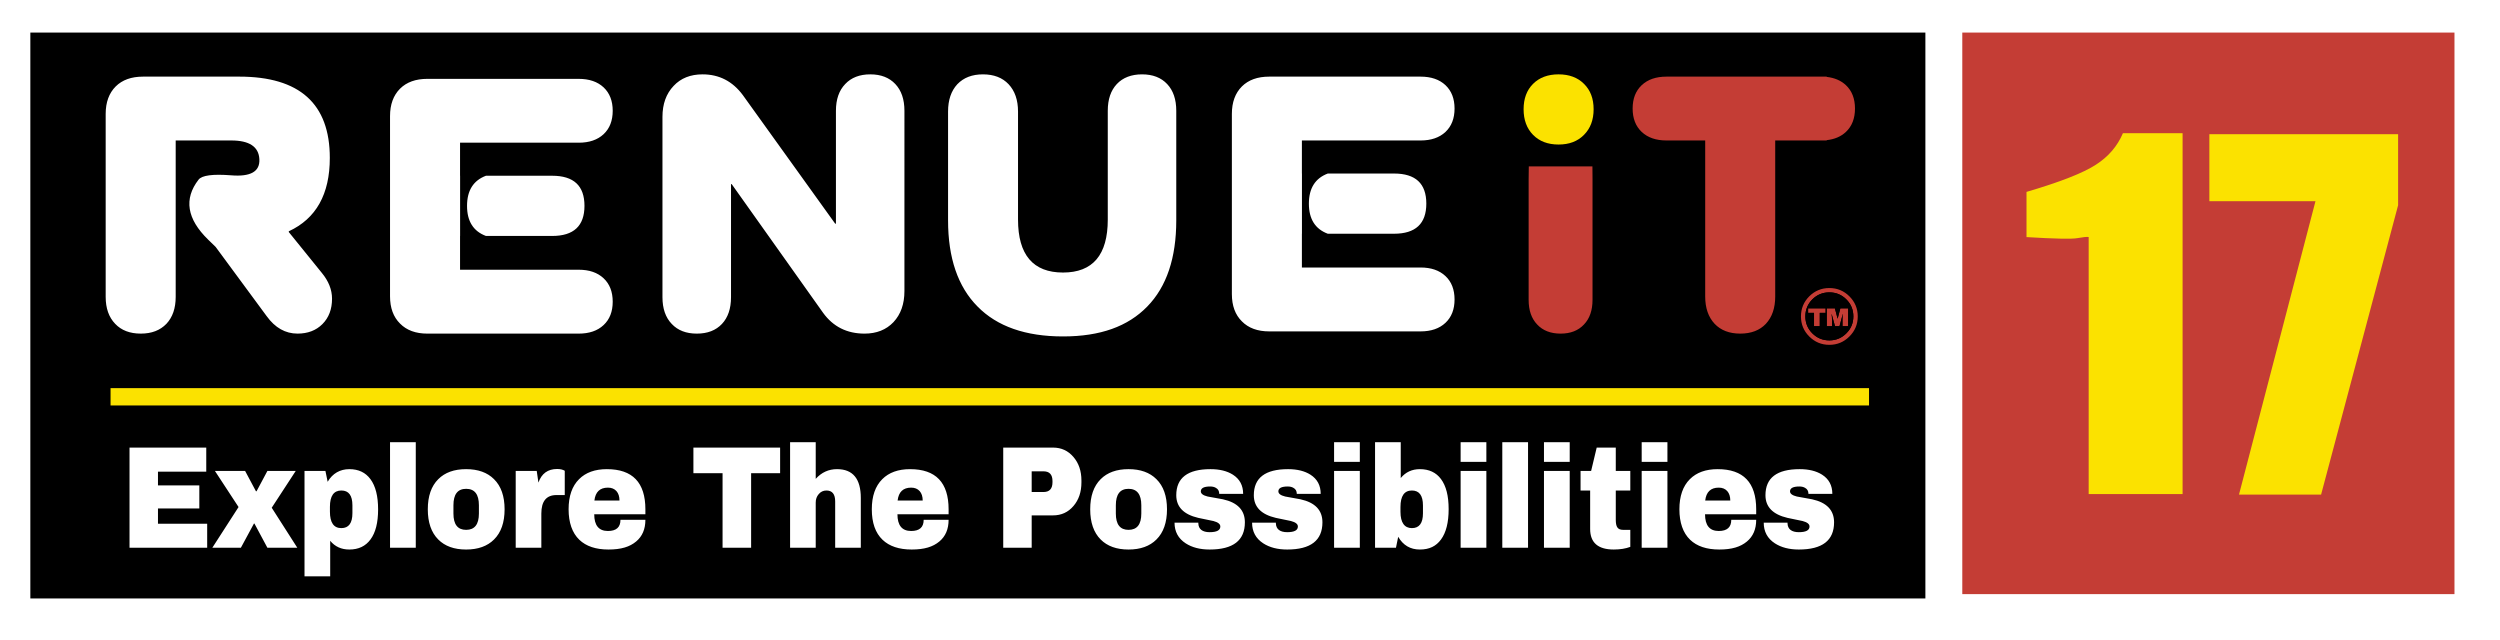 <?xml version="1.0" encoding="UTF-8"?>
<svg id="Layer_1" data-name="Layer 1" xmlns="http://www.w3.org/2000/svg" viewBox="0 0 2306.55 590.15">
  <defs>
    <style>
      .cls-1 {
        fill: #fff;
      }

      .cls-2 {
        fill: #c43d35;
      }

      .cls-3 {
        fill: #fbe200;
      }
    </style>
  </defs>
  <g id="Layer2_0_FILL" data-name="Layer2 0 FILL">
    <path class="cls-1" d="M2306.55,590.15V0H0v590.15h2306.55Z"/>
  </g>
  <g id="Layer1_0_FILL" data-name="Layer1 0 FILL">
    <path class="cls-2" d="M1810.45,30.05v518.1h454.1V30.05h-454.1Z"/>
    <path d="M1776.4,552.15V30.05H28v522.1h1748.4Z"/>
  </g>
  <g id="Layer0_0_FILL" data-name="Layer0 0 FILL">
    <path class="cls-1" d="M509.45,217.7c19.87,0,29.8-9.27,29.8-27.8s-9.93-27.75-29.8-27.75h-61.1c-11.63,4.37-17.45,13.63-17.45,27.8,0,14.17,5.82,23.42,17.45,27.75h61.1M394.3,72.75c-10.73,0-19.13,3.02-25.2,9.05-6.17,6.17-9.25,14.62-9.25,25.35v166.2c0,10.73,3.08,19.13,9.25,25.2,6.07,6.17,14.47,9.25,25.2,9.25h139.65c9.7,0,17.35-2.63,22.95-7.9,5.6-5.23,8.4-12.42,8.4-21.55s-2.8-16.37-8.4-21.6c-5.6-5.27-13.25-7.9-22.95-7.9h-109.5v-31.15h.05v-55.55h-.05v-30.5h109.5c9.7,0,17.35-2.62,22.95-7.85,5.6-5.27,8.4-12.47,8.4-21.6s-2.8-16.33-8.4-21.6c-5.6-5.23-13.25-7.85-22.95-7.85h-139.65M1286.15,160.1h-61.1c-11.63,4.37-17.45,13.63-17.45,27.8s5.82,23.42,17.45,27.75h61.1c19.87,0,29.8-9.27,29.8-27.8s-9.93-27.75-29.8-27.75M1030.4,77.55c-5.57,5.93-8.35,14.15-8.35,24.65v100.4c0,32.57-13.77,48.85-41.3,48.85s-41.5-16.28-41.5-48.85v-99.7c0-10.63-2.9-19.03-8.7-25.2-5.73-6.07-13.62-9.1-23.65-9.1s-17.82,3.03-23.65,9.1c-5.7,6.17-8.55,14.57-8.55,25.2v100.4c0,34.73,9.07,61.23,27.2,79.5,18.07,18.4,44.35,27.6,78.85,27.6s59.82-9.2,77.75-27.6c17.83-18.27,26.75-44.77,26.75-79.5v-101.1c0-10.5-2.8-18.72-8.4-24.65-5.6-5.97-13.32-8.95-23.15-8.95s-17.7,2.98-23.3,8.95M383.6,408h-23.75v97.35h23.75v-97.35M1230.85,408v18.15h23.75v-18.15h-23.75M752.6,408h-23.65v97.35h23.65v-41.65c0-3.1.92-5.7,2.75-7.8,1.87-2.23,4.25-3.35,7.15-3.35,5.37,0,8.05,3.37,8.05,10.1v42.7h23.65v-45.9c0-17.73-7.32-26.6-21.95-26.6-7.73,0-14.28,2.98-19.65,8.95v-33.8M1329.5,442c-4.53-6.1-11.03-9.15-19.5-9.15-7.27,0-13.15,2.73-17.65,8.2v-33.05h-23.7v97.35h19.3l2.05-10.1c4.53,7.83,11.2,11.75,20,11.75s14.97-3.08,19.5-9.25c4.7-6.4,7.05-15.73,7.05-28s-2.35-21.42-7.05-27.75M1302.65,452.55c6.8,0,10.2,4.62,10.2,13.85v7.15c0,9.13-3.4,13.7-10.2,13.7s-10.55-5.02-10.55-15.05v-4.4c0-10.17,3.52-15.25,10.55-15.25M1254.6,434.5h-23.75v70.85h23.75v-70.85M1681.1,437.95c-5.37-3.4-12.25-5.1-20.65-5.1-21.07,0-31.6,8.02-31.6,24.05,0,10.77,6.77,17.73,20.3,20.9l13.95,2.9c4.27,1.13,6.4,2.82,6.4,5.05,0,3.5-3.28,5.25-9.85,5.25s-10.32-2.73-10.45-8.2v-.55h-21.95c0,8.23,3.43,14.58,10.3,19.05,5.87,3.8,13.23,5.7,22.1,5.7,21.67,0,32.5-8.37,32.5-25.1,0-11.2-6.77-18.28-20.3-21.25l-14.05-2.55c-4.2-1.03-6.3-2.62-6.3-4.75,0-3,2.87-4.5,8.6-4.5,2.17,0,3.95.43,5.35,1.3,2.03,1.1,3.05,2.93,3.05,5.5h22.05c0-7.77-3.15-13.67-9.45-17.7M1538.4,505.35v-70.85h-23.75v70.85h23.75M1490.75,434.5v-21.55h-17.6l-5.15,21.55h-9.75v18.05h8.85v35.5c0,12.63,7.27,18.95,21.8,18.95,5.83,0,10.92-.82,15.25-2.45v-15.7h-6.7c-2.57,0-4.35-.8-5.35-2.4-.9-1.4-1.35-3.68-1.35-6.85v-27.05h13.4v-18.05h-13.4M1584.8,432.85c-11,0-19.57,3.08-25.7,9.25-6.43,6.4-9.65,15.67-9.65,27.8s3.3,21.8,9.9,28.1c6.27,6,15.23,9,26.9,9s19.6-2.47,25.5-7.4c5.7-4.73,8.55-11.4,8.55-20h-23c0,6.87-3.85,10.3-11.55,10.3-8.43,0-12.65-5.15-12.65-15.45h47.2v-4.55c0-24.7-11.83-37.05-35.5-37.05M1585.75,449.9c3.33,0,5.95,1.07,7.85,3.2,1.87,2.13,2.8,5.03,2.8,8.7h-23.15c.93-7.93,5.1-11.9,12.5-11.9M1538.4,426.15v-18.15h-23.75v18.15h23.75M1371.35,434.5h-23.75v70.85h23.75v-70.85M1371.35,426.15v-18.15h-23.75v18.15h23.75M1448.25,434.5h-23.75v70.85h23.75v-70.85M1448.25,426.15v-18.15h-23.75v18.15h23.75M1409.8,408h-23.75v97.35h23.75v-97.35M1209.05,437.95c-5.37-3.4-12.25-5.1-20.65-5.1-21.07,0-31.6,8.02-31.6,24.05,0,10.77,6.77,17.73,20.3,20.9l13.95,2.9c4.27,1.13,6.4,2.82,6.4,5.05,0,3.5-3.28,5.25-9.85,5.25s-10.32-2.73-10.45-8.2v-.55h-21.95c0,8.23,3.43,14.58,10.3,19.05,5.87,3.8,13.23,5.7,22.1,5.7,21.67,0,32.5-8.37,32.5-25.1,0-11.2-6.77-18.28-20.3-21.25l-14.05-2.55c-4.2-1.03-6.3-2.62-6.3-4.75,0-3,2.87-4.5,8.6-4.5,2.17,0,3.95.43,5.35,1.3,2.03,1.1,3.05,2.93,3.05,5.5h22.05c0-7.77-3.15-13.67-9.45-17.7M1121.85,450.15c2.03,1.1,3.05,2.93,3.05,5.5h22.05c0-7.77-3.15-13.67-9.45-17.7-5.37-3.4-12.25-5.1-20.65-5.1-21.07,0-31.6,8.02-31.6,24.05,0,10.77,6.77,17.73,20.3,20.9l13.95,2.9c4.27,1.13,6.4,2.82,6.4,5.05,0,3.5-3.28,5.25-9.85,5.25s-10.32-2.73-10.45-8.2v-.55h-21.95c0,8.23,3.43,14.58,10.3,19.05,5.87,3.8,13.23,5.7,22.1,5.7,21.67,0,32.5-8.37,32.5-25.1,0-11.2-6.77-18.28-20.3-21.25l-14.05-2.55c-4.2-1.03-6.3-2.62-6.3-4.75,0-3,2.87-4.5,8.6-4.5,2.17,0,3.95.43,5.35,1.3M559.95,432.85c-11,0-19.57,3.08-25.7,9.25-6.43,6.4-9.65,15.67-9.65,27.8s3.3,21.8,9.9,28.1c6.27,6,15.23,9,26.9,9s19.6-2.47,25.5-7.4c5.7-4.73,8.55-11.4,8.55-20h-23c0,6.87-3.85,10.3-11.55,10.3-8.43,0-12.65-5.15-12.65-15.45h47.2v-4.55c0-24.7-11.83-37.05-35.5-37.05M548.4,461.8c.93-7.93,5.1-11.9,12.5-11.9,3.33,0,5.95,1.07,7.85,3.2,1.87,2.13,2.8,5.03,2.8,8.7h-23.15M475.8,434.5v70.85h23.65v-31.55c0-11.37,4.65-17.05,13.95-17.05h7.65v-22.4c-1.77-1.1-4.12-1.65-7.05-1.65-8.57,0-14.32,4.18-17.25,12.55l-1.55-10.75h-19.4M430.05,432.85c-11,0-19.57,3.08-25.7,9.25-6.43,6.4-9.65,15.67-9.65,27.8s3.22,21.42,9.65,27.85c6.13,6.17,14.7,9.25,25.7,9.25s19.58-3.08,25.75-9.25c6.5-6.43,9.75-15.72,9.75-27.85s-3.25-21.4-9.75-27.8c-6.17-6.17-14.75-9.25-25.75-9.25M430.05,451c7.87,0,11.8,5.05,11.8,15.15v7.65c0,10.03-3.93,15.05-11.8,15.05-7.8,0-11.7-5.02-11.7-15.05v-7.65c0-10.1,3.9-15.15,11.7-15.15M302.3,444.5l-2.05-10h-19.3v97.25h23.7v-32.8c4.4,5.37,10.28,8.05,17.65,8.05,8.47,0,14.97-3.08,19.5-9.25,4.7-6.3,7.05-15.55,7.05-27.75s-2.35-21.57-7.05-27.9c-4.53-6.17-11.03-9.25-19.5-9.25s-15.47,3.88-20,11.65M314.95,487.25c-7.03,0-10.55-5.07-10.55-15.2v-4.4c0-10.07,3.52-15.1,10.55-15.1,6.8,0,10.2,4.58,10.2,13.75v7.1c0,9.23-3.4,13.85-10.2,13.85M272.85,434.5h-26.15l-10,18.75h-.55l-10-18.75h-27.85l21.8,33.3-24.2,37.55h26.35l12.05-22.3h.45l11.95,22.3h27.6l-23.6-36.9,22.15-33.95M145.75,483.2v-14.1h38.15v-21.25h-38.15v-12.7h44.55v-22.2h-70.8v92.4h71.65v-22.15h-45.4M1041.2,432.85c-11,0-19.57,3.08-25.7,9.25-6.43,6.4-9.65,15.67-9.65,27.8,0,12.13,3.22,21.42,9.65,27.85,6.13,6.17,14.7,9.25,25.7,9.25s19.58-3.08,25.75-9.25c6.5-6.43,9.75-15.72,9.75-27.85s-3.25-21.4-9.75-27.8c-6.17-6.17-14.75-9.25-25.75-9.25M1041.2,488.85c-7.8,0-11.7-5.02-11.7-15.05v-7.65c0-10.1,3.9-15.15,11.7-15.15s11.8,5.05,11.8,15.15v7.65c0,10.03-3.93,15.05-11.8,15.05M925.6,505.35h26.25v-29.85h19.65c7.7,0,14-2.88,18.9-8.65,4.9-5.7,7.35-12.97,7.35-21.8v-1.7c0-8.8-2.45-16.03-7.35-21.7-4.9-5.8-11.2-8.7-18.9-8.7h-45.9v92.4M951.85,434.85h10.9c5.53,0,8.3,3,8.3,9v1.05c0,6.03-2.77,9.05-8.3,9.05h-10.9v-19.1M839.7,432.85c-11,0-19.57,3.08-25.7,9.25-6.43,6.4-9.65,15.67-9.65,27.8,0,12.43,3.3,21.8,9.9,28.1,6.27,6,15.23,9,26.9,9s19.6-2.47,25.5-7.4c5.7-4.73,8.55-11.4,8.55-20h-23c0,6.87-3.85,10.3-11.55,10.3-8.43,0-12.65-5.15-12.65-15.45h47.2v-4.55c0-24.7-11.83-37.05-35.5-37.05M848.5,453.1c1.87,2.13,2.8,5.03,2.8,8.7h-23.15c.93-7.93,5.1-11.9,12.5-11.9,3.33,0,5.95,1.07,7.85,3.2M719.75,436.6v-23.65h-80v23.65h26.9v68.75h26.35v-68.75h26.75M1333.6,78.55c-5.6-5.23-13.25-7.85-22.95-7.85h-139.65c-10.73,0-19.13,3.02-25.2,9.05-6.17,6.17-9.25,14.62-9.25,25.35v166.2c0,10.73,3.08,19.13,9.25,25.2,6.07,6.17,14.47,9.25,25.2,9.25h139.65c9.7,0,17.35-2.63,22.95-7.9,5.6-5.23,8.4-12.42,8.4-21.55s-2.8-16.37-8.4-21.6c-5.6-5.27-13.25-7.9-22.95-7.9h-109.5v-31.15h.05v-55.55h-.05v-30.5h109.5c9.7,0,17.35-2.62,22.95-7.85,5.6-5.27,8.4-12.47,8.4-21.6s-2.8-16.33-8.4-21.6M131.95,70.7c-10.73,0-19.13,3.02-25.2,9.05-6.17,6.17-9.25,14.62-9.25,25.35v168.8c0,10.5,2.92,18.78,8.75,24.85,5.7,6.03,13.58,9.05,23.65,9.05s17.82-3.02,23.65-9.05c5.7-6.07,8.55-14.35,8.55-24.85v-144.3h51.25c16.67,0,25.32,5.73,25.95,17.2.66,11.48-8.06,16.46-26.15,14.95-16.88-1.31-26.87.02-29.95,4-13.76,17.78-10.79,36.24,8.9,55.4l6.85,6.65,47.1,63.9c7.77,10.73,17.25,16.1,28.45,16.1,9.47,0,17.12-2.92,22.95-8.75,5.93-5.93,8.9-13.75,8.9-23.45,0-8.23-3.13-16.17-9.4-23.8l-30.5-37.7v-.7c25.23-11.67,37.85-34.23,37.85-67.7,0-50-27.87-75-83.6-75h-88.75M685.4,87.8c-9.47-12.8-21.87-19.2-37.2-19.2-11.17,0-20.07,3.55-26.7,10.65-6.87,7.2-10.3,16.73-10.3,28.6v166.35c0,10.53,2.87,18.77,8.6,24.7,5.57,5.93,13.27,8.9,23.1,8.9s17.55-2.97,23.15-8.9c5.6-5.93,8.4-14.17,8.4-24.7v-104.3h.65l84.3,118.7c9.27,12.8,22.02,19.2,38.25,19.2,11.07,0,19.97-3.53,26.7-10.6,6.73-7.2,10.1-16.75,10.1-28.65V102.2c0-10.5-2.8-18.72-8.4-24.65-5.6-5.97-13.3-8.95-23.1-8.95s-17.55,2.98-23.15,8.95c-5.7,5.93-8.55,14.15-8.55,24.65v104.15h-.7l-85.15-118.55Z"/>
    <path class="cls-3" d="M2013.7,122.9h-55.05c-5.07,11.97-13.4,21.67-25,29.1-11.6,7.57-32.92,15.92-63.95,25.05v41.7c26.24,1.59,41.89,1.91,46.95.95,5.09-.92,8.56-1.27,10.4-1.05v237.2h86.65V122.9M1405.7,100.8c0,9.83,2.92,17.72,8.75,23.65s13.67,8.9,23.5,8.9,17.62-2.97,23.45-8.9c5.93-5.93,8.9-13.82,8.9-23.65s-2.97-17.65-8.9-23.45c-5.83-5.83-13.65-8.75-23.45-8.75s-17.67,2.92-23.5,8.75c-5.83,5.8-8.75,13.62-8.75,23.45M1724.4,374.1v-16H102v16h1622.4M2212.55,123.8h-174.15v61.85h97.9l-70.55,270.65h75.75l71.05-266.95v-65.55Z"/>
    <path class="cls-2" d="M1469.3,165.75c0-1.27-.03-5.33-.1-12.2h-58.7c-.1,6.87-.15,10.93-.15,12.2v110.85c0,9.73,2.63,17.33,7.9,22.8,5.23,5.6,12.43,8.4,21.6,8.4s16.32-2.8,21.55-8.4c5.27-5.47,7.9-13.07,7.9-22.8v-110.85M1687.8,265.75c-7.23,0-13.42,2.55-18.55,7.65-5.1,5.13-7.65,11.32-7.65,18.55s2.55,13.4,7.65,18.5c5.13,5.13,11.32,7.7,18.55,7.7s13.4-2.57,18.5-7.7c5.13-5.1,7.7-11.27,7.7-18.5,0-7.23-2.57-13.42-7.7-18.55-5.1-5.1-11.27-7.65-18.5-7.65M1665.65,291.9c0-6.13,2.15-11.37,6.45-15.7,4.33-4.3,9.57-6.45,15.7-6.45s11.35,2.15,15.65,6.45c4.33,4.33,6.5,9.57,6.5,15.7s-2.17,11.35-6.5,15.65c-4.3,4.33-9.52,6.5-15.65,6.5s-11.37-2.17-15.7-6.5c-4.3-4.3-6.45-9.52-6.45-15.65M1692.9,284.45h-7.5v16.5h4.85v-5.95c0-1.67-.13-3.4-.4-5.2h.1l3.05,11.15h4.15l3.05-11.2h.1c-.27,1.83-.4,3.58-.4,5.25v5.95h5.25v-16.5h-7.2l-2.5,9.5h-.05l-2.5-9.5M1668.2,284.45v4.2h5.45v12.3h5.3v-12.3h5.4v-4.2h-16.15M1685.35,70.95v-.25h-147.85c-9.6,0-17.2,2.62-22.8,7.85-5.6,5.27-8.4,12.47-8.4,21.6s2.8,16.33,8.4,21.6c5.6,5.23,13.2,7.85,22.8,7.85h35.75v143.95c0,10.6,2.9,19,8.7,25.2,5.73,6.03,13.62,9.05,23.65,9.05s17.95-3.02,23.65-9.05c5.73-6.2,8.6-14.6,8.6-25.2v-143.95h47.5v-.3c7.25-.78,13.15-3.3,17.7-7.55,5.6-5.27,8.4-12.47,8.4-21.6s-2.8-16.33-8.4-21.6c-4.55-4.25-10.45-6.78-17.7-7.6Z"/>
    <path d="M1672.1,276.2c-4.3,4.33-6.45,9.57-6.45,15.7,0,6.13,2.15,11.35,6.45,15.65,4.33,4.33,9.57,6.5,15.7,6.5s11.35-2.17,15.65-6.5c4.33-4.3,6.5-9.52,6.5-15.65s-2.17-11.37-6.5-15.7c-4.3-4.3-9.52-6.45-15.65-6.45s-11.37,2.15-15.7,6.45M1668.2,288.65v-4.2h16.15v4.2h-5.4v12.3h-5.3v-12.3h-5.45M1685.4,284.45h7.5l2.5,9.5h.05l2.5-9.5h7.2v16.5h-5.25v-5.95c0-1.67.13-3.42.4-5.25h-.1l-3.05,11.2h-4.15l-3.05-11.15h-.1c.27,1.8.4,3.53.4,5.2v5.95h-4.85v-16.5Z"/>
  </g>
</svg>